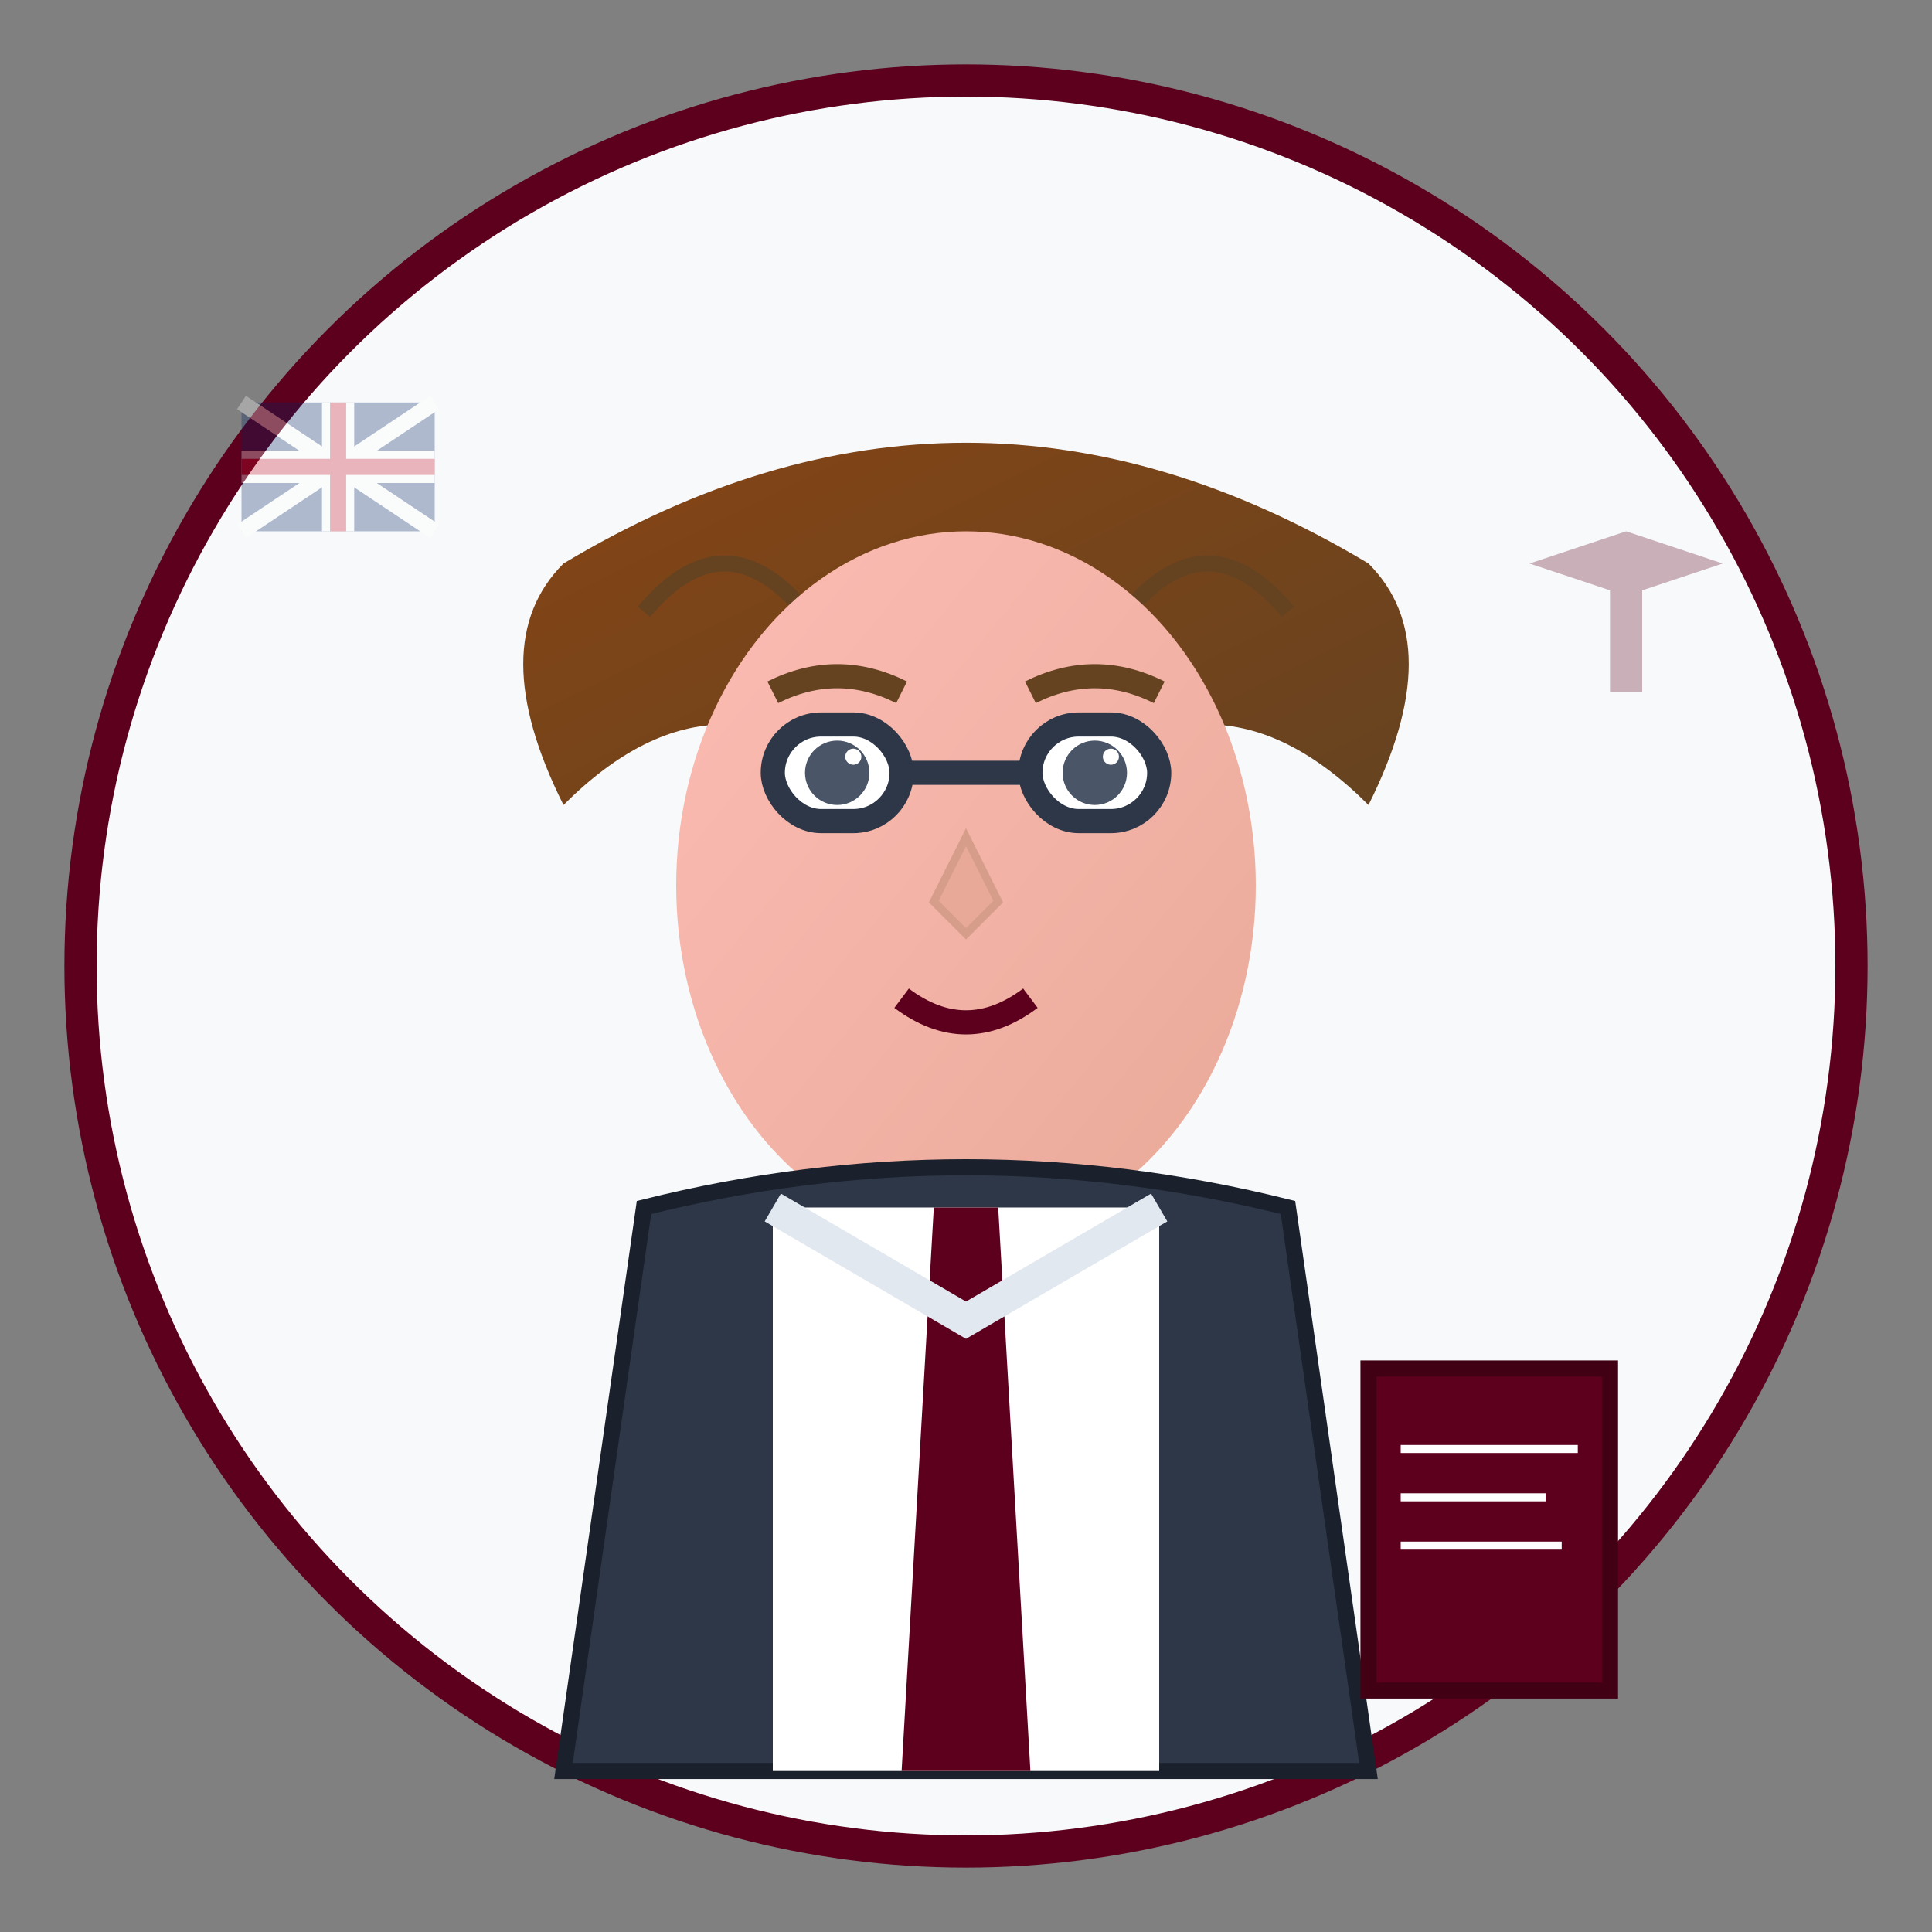 <svg xmlns="http://www.w3.org/2000/svg" viewBox="0 0 120 120" width="120" height="120">
  <rect x="0" y="0" width="120" height="120" fill="#808080" stroke="none"/>
  <defs>
    <linearGradient id="skinGradient1" x1="0%" y1="0%" x2="100%" y2="100%">
      <stop offset="0%" style="stop-color:#fdbcb4"/>
      <stop offset="100%" style="stop-color:#e8a998"/>
    </linearGradient>
    <linearGradient id="hairGradient1" x1="0%" y1="0%" x2="100%" y2="100%">
      <stop offset="0%" style="stop-color:#8b4513"/>
      <stop offset="100%" style="stop-color:#654321"/>
    </linearGradient>
  </defs>
  
  <!-- Background circle -->
  <circle cx="60" cy="60" r="55" fill="#f8f9fa" stroke="#5c001d" stroke-width="2"/>
  
  <!-- Hair -->
  <g>
    <!-- Hair shape -->
    <path d="M35 35 Q60 20 85 35 Q90 40 85 50 Q80 45 75 45 Q70 35 60 35 Q50 35 45 45 Q40 45 35 50 Q30 40 35 35 Z" 
          fill="url(#hairGradient1)"/>
    
    <!-- Hair details -->
    <path d="M40 38 Q45 32 50 38" fill="none" stroke="#654321" stroke-width="1"/>
    <path d="M70 38 Q75 32 80 38" fill="none" stroke="#654321" stroke-width="1"/>
  </g>
  
  <!-- Face -->
  <ellipse cx="60" cy="55" rx="18" ry="22" fill="url(#skinGradient1)"/>
  
  <!-- Eyes -->
  <g>
    <!-- Eye whites -->
    <ellipse cx="52" cy="48" rx="4" ry="3" fill="#ffffff"/>
    <ellipse cx="68" cy="48" rx="4" ry="3" fill="#ffffff"/>
    
    <!-- Pupils -->
    <circle cx="52" cy="48" r="2" fill="#4a5568"/>
    <circle cx="68" cy="48" r="2" fill="#4a5568"/>
    
    <!-- Light reflection -->
    <circle cx="53" cy="47" r="0.5" fill="#ffffff"/>
    <circle cx="69" cy="47" r="0.5" fill="#ffffff"/>
    
    <!-- Eyebrows -->
    <path d="M48 43 Q52 41 56 43" fill="none" stroke="#654321" stroke-width="1.5"/>
    <path d="M64 43 Q68 41 72 43" fill="none" stroke="#654321" stroke-width="1.5"/>
  </g>
  
  <!-- Nose -->
  <path d="M60 52 L58 56 L60 58 L62 56 Z" fill="#e8a998" stroke="#d69e8a" stroke-width="0.5"/>
  
  <!-- Mouth -->
  <path d="M56 62 Q60 65 64 62" fill="none" stroke="#5c001d" stroke-width="1.5"/>
  
  <!-- Professional attire -->
  <g>
    <!-- Suit jacket -->
    <path d="M40 75 Q60 70 80 75 L85 110 L35 110 Z" fill="#2d3748" stroke="#1a202c" stroke-width="1"/>
    
    <!-- Shirt -->
    <rect x="48" y="75" width="24" height="35" fill="#ffffff"/>
    
    <!-- Tie -->
    <path d="M58 75 L62 75 L64 110 L56 110 Z" fill="#5c001d"/>
    
    <!-- Collar -->
    <path d="M48 75 L60 82 L72 75" fill="none" stroke="#e2e8f0" stroke-width="2"/>
  </g>
  
  <!-- Accessories -->
  <g>
    <!-- Glasses -->
    <rect x="48" y="45" width="8" height="6" rx="3" fill="none" stroke="#2d3748" stroke-width="1.5"/>
    <rect x="64" y="45" width="8" height="6" rx="3" fill="none" stroke="#2d3748" stroke-width="1.5"/>
    <line x1="56" y1="48" x2="64" y2="48" stroke="#2d3748" stroke-width="1.5"/>
    
    <!-- Book in hand -->
    <g transform="translate(85, 85)">
      <rect x="0" y="0" width="15" height="20" fill="#5c001d" stroke="#420015" stroke-width="1"/>
      <line x1="2" y1="5" x2="13" y2="5" stroke="#ffffff" stroke-width="0.5"/>
      <line x1="2" y1="8" x2="11" y2="8" stroke="#ffffff" stroke-width="0.5"/>
      <line x1="2" y1="11" x2="12" y2="11" stroke="#ffffff" stroke-width="0.5"/>
    </g>
  </g>
  
  <!-- Educational symbols around -->
  <g opacity="0.3">
    <!-- British flag elements -->
    <g transform="translate(15, 25)">
      <rect x="0" y="0" width="12" height="8" fill="#012169"/>
      <path d="M0 0 L12 8 M12 0 L0 8" stroke="#ffffff" stroke-width="1"/>
      <path d="M6 0 L6 8 M0 4 L12 4" stroke="#ffffff" stroke-width="2"/>
      <path d="M6 0 L6 8 M0 4 L12 4" stroke="#c8102e" stroke-width="1"/>
    </g>
    
    <!-- Academic symbols -->
    <g transform="translate(95, 30)">
      <path d="M0 5 L6 3 L12 5 L6 7 Z" fill="#5c001d"/>
      <rect x="5" y="5" width="2" height="8" fill="#5c001d"/>
    </g>
  </g>
</svg>
